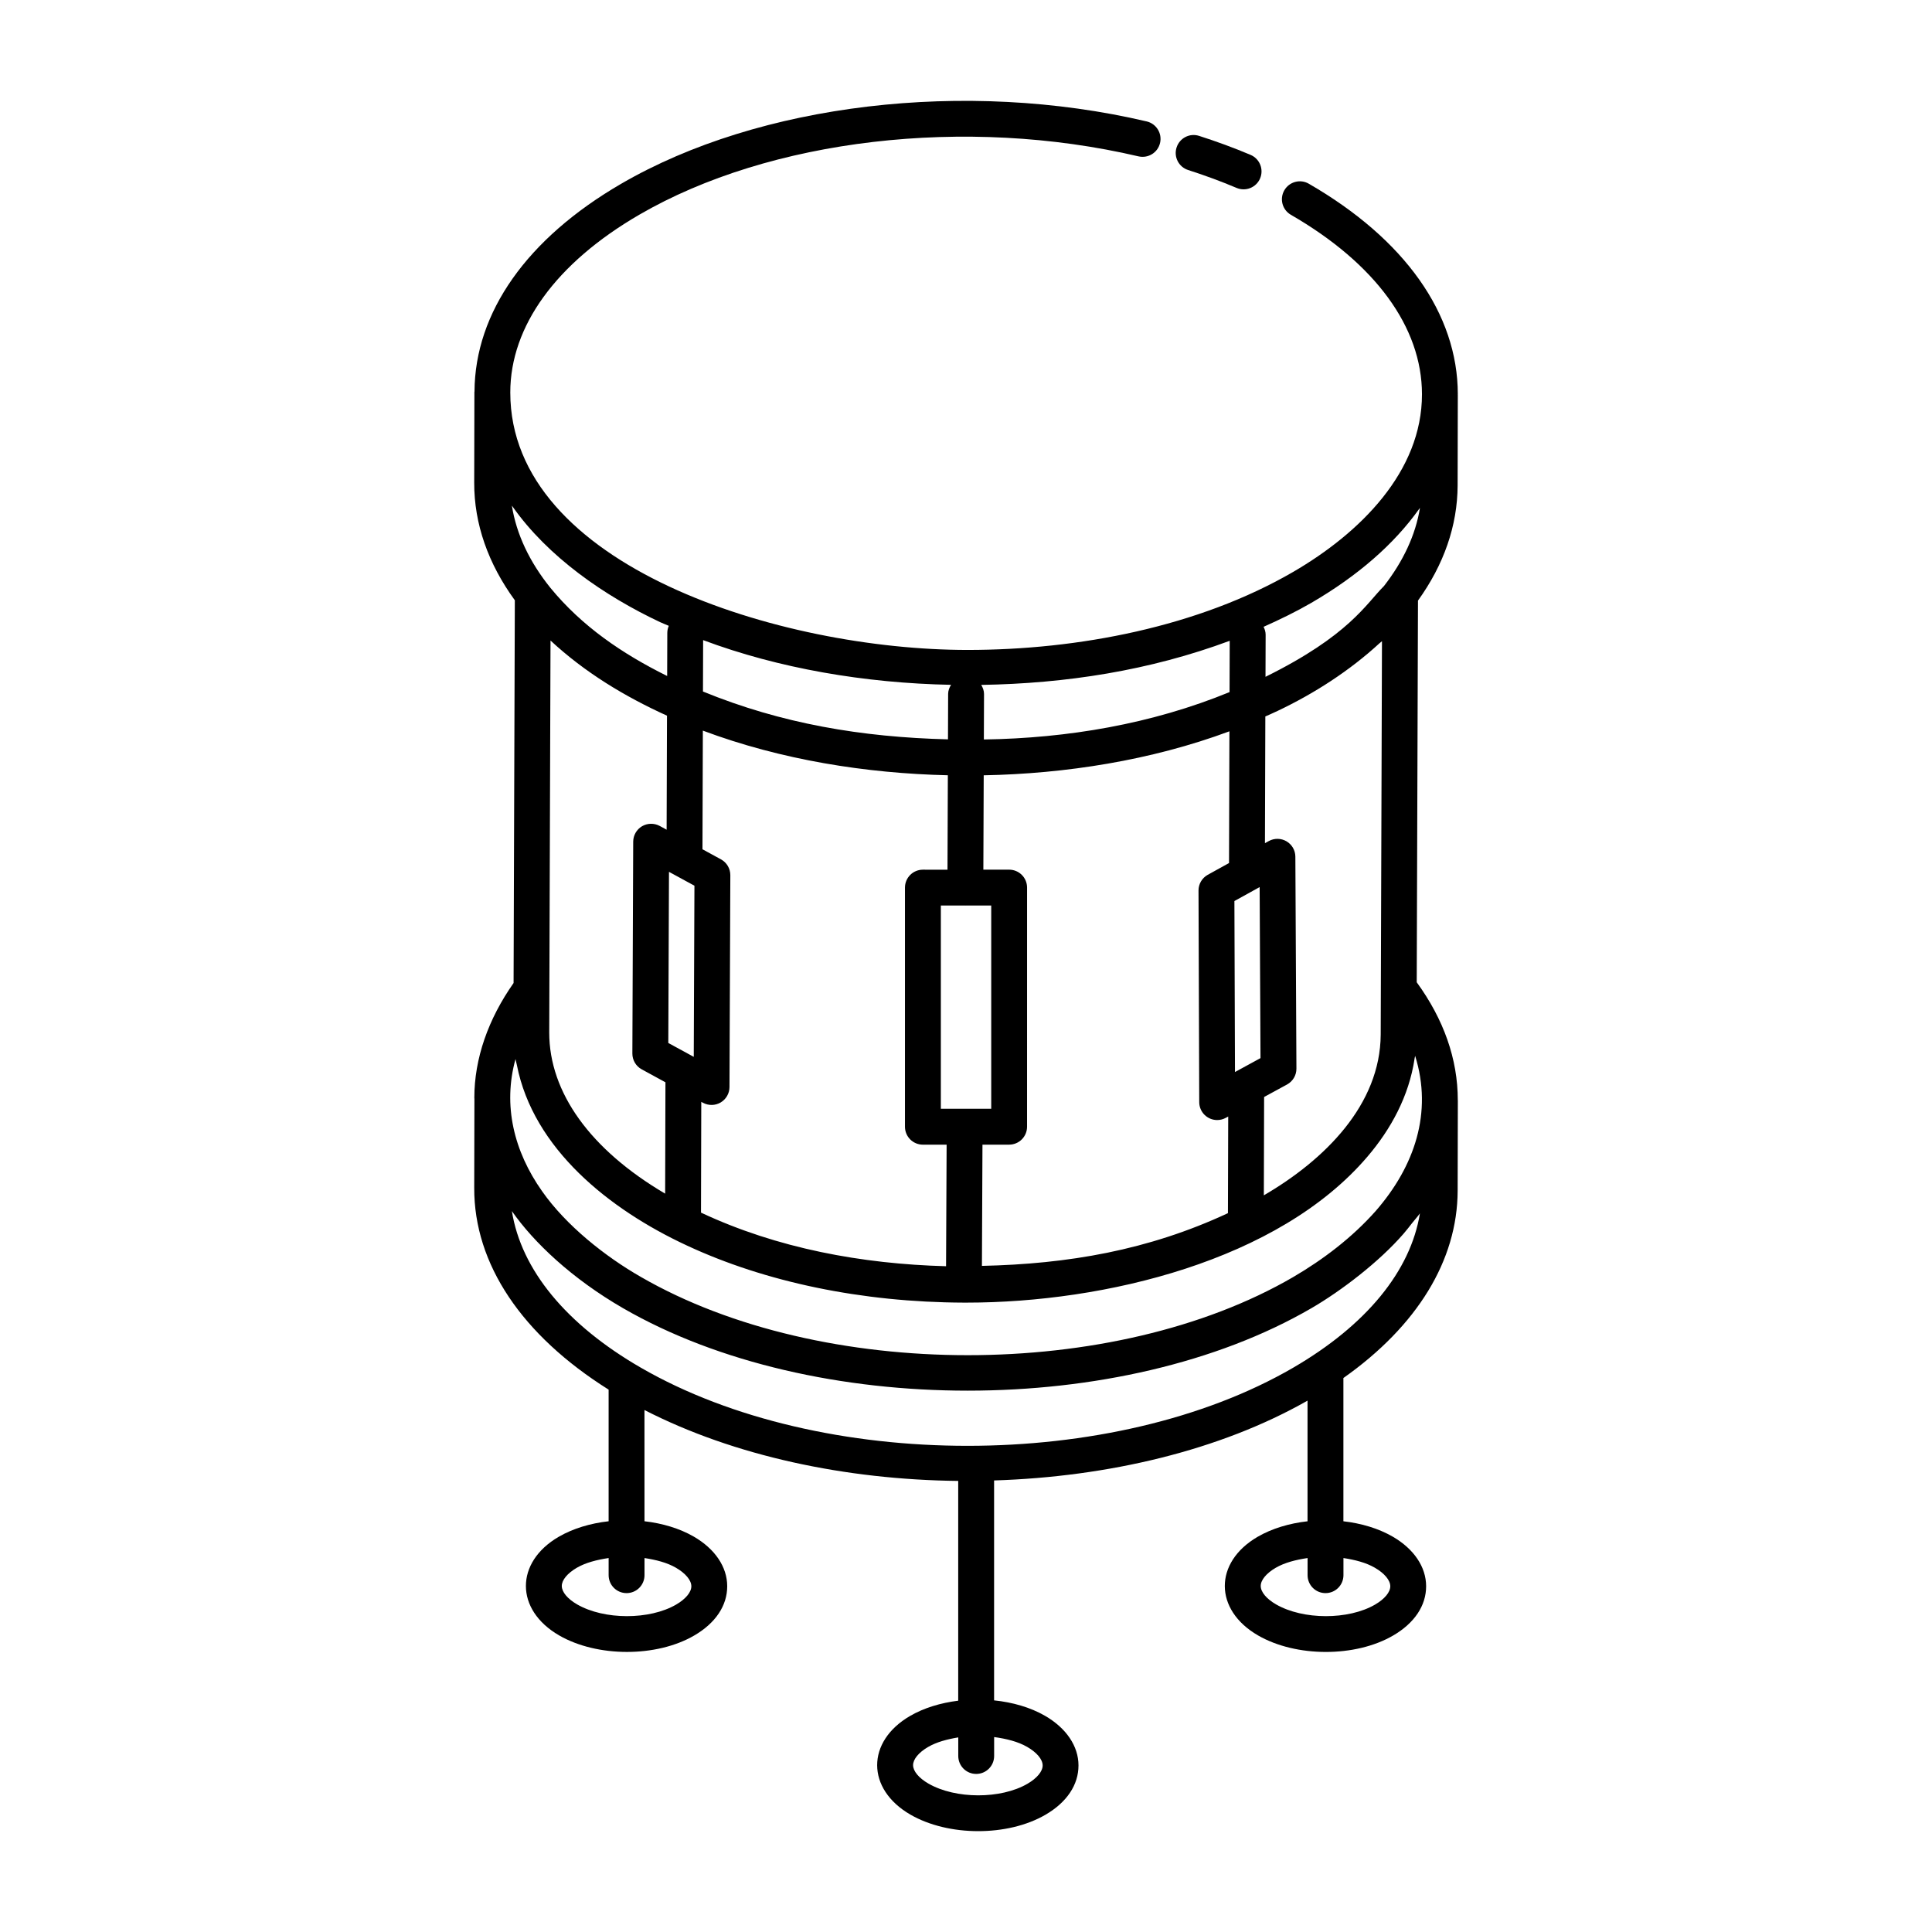 <?xml version="1.0" encoding="UTF-8"?>
<!-- Uploaded to: SVG Repo, www.svgrepo.com, Generator: SVG Repo Mixer Tools -->
<svg fill="#000000" width="800px" height="800px" version="1.1" viewBox="144 144 512 512" xmlns="http://www.w3.org/2000/svg">
 <g>
  <path d="m490.85 192.69c-2.273-1.324-5.184-0.527-6.492 1.742-1.312 2.273-0.535 5.18 1.742 6.492 22.371 12.914 34.711 29.793 34.738 47.527 0.031 20.57-16.438 36.82-34.098 47.09-25.094 14.582-57.051 20.699-86.309 20.699-49.523 0-121.22-22.188-121.2-68.234 0.008-17.57 12.137-34.289 34.16-47.09 34.637-20.117 86.582-26.191 132.32-15.48 2.586 0.586 5.109-0.988 5.715-3.543 0.598-2.559-0.988-5.113-3.543-5.715-47.996-11.254-102.65-4.758-139.26 16.52-24.984 14.516-38.762 34.066-38.875 55.066 0 0.047-0.027 0.082-0.027 0.129 0 0.957-0.051 24.945-0.051 23.988-0.035 10.961 3.711 21.512 10.766 31.199l-0.332 101.43c-6.746 9.586-10.402 20.055-10.402 30.426 0 0.094 0.023 0.184 0.023 0.273l-0.051 23.609c-0.062 20.191 12.633 39.008 35.617 53.449v34.883c-4.809 0.539-9.418 1.906-13.215 4.109-11.59 6.731-11.664 19.344 0.113 26.148 10.047 5.801 25.762 5.852 35.773 0.027 5.656-3.281 8.77-7.926 8.758-13.078-0.004-5.102-3.238-9.891-8.871-13.145-3.758-2.168-8.305-3.519-13.051-4.062l-0.008-29.477c23.754 12.184 53.348 18.465 83.148 18.789v58.242c-4.648 0.574-9.098 1.914-12.773 4.051-11.617 6.758-11.637 19.355 0.117 26.148 10.047 5.801 25.762 5.852 35.773 0.027 5.656-3.281 8.77-7.926 8.758-13.078-0.004-5.102-3.238-9.891-8.871-13.145-3.875-2.238-8.594-3.586-13.496-4.09v-58.281c30.223-0.953 59.918-7.969 83.066-21.152v31.973c-4.809 0.539-9.418 1.906-13.215 4.109-11.637 6.766-11.621 19.379 0.113 26.148 10.047 5.801 25.762 5.852 35.773 0.027 5.656-3.281 8.77-7.926 8.758-13.078-0.004-5.102-3.238-9.891-8.871-13.145-3.758-2.168-8.305-3.519-13.051-4.062v-37.965c19.539-13.789 30.219-31.141 30.277-49.633l0.051-23.957-0.008-0.016v-0.008c0-0.008-0.004-0.012-0.004-0.02-0.008-10.934-3.742-21.422-10.883-31.242l0.332-101.15c6.828-9.484 10.473-19.816 10.504-30.539l0.051-23.977v-0.008c0-0.02-0.012-0.035-0.012-0.055 0-0.047 0.012-0.094 0.012-0.141-0.031-21.273-14.055-41.074-39.488-55.754zm18.742 121.77c0.199-0.184 0.449-0.352 0.645-0.535-0.043 13.273-0.234 73.055-0.336 104.25-0.109 18.605-14.812 33.18-30.969 42.602l0.07-26.062 6.082-3.312c1.535-0.836 2.488-2.445 2.481-4.195l-0.281-56.176c-0.008-1.68-0.902-3.227-2.348-4.074-1.449-0.848-3.234-0.871-4.703-0.059l-1.008 0.555 0.102-33.582c1.078-0.488 2.172-0.949 3.227-1.461 9.754-4.621 19.113-10.66 27.039-17.953zm9.258 110.19c0.043-0.285 0.137-0.562 0.176-0.848 4.691 15.043-0.129 29.27-10.43 41.102-6.231 7.035-13.918 12.875-21.898 17.539-47.449 27.602-124.97 27.594-172.82-0.02-9.5-5.43-19.887-13.676-26.234-22.762-7.426-10.516-10.438-22.684-7.031-34.992 0.008 0.047 0.023 0.09 0.031 0.133 0.078 0.48 0.238 0.949 0.332 1.43 4.332 22.16 24.449 38.266 45.012 47.82 20.82 9.719 46.441 15.07 73.438 15.156h0.004 0.02 0.723c36.562 0 82.637-11.078 106.18-38.645 6.297-7.363 11.02-16.105 12.508-25.914zm-198.09-90.988-0.098 30.219-1.824-0.996c-1.473-0.789-3.246-0.762-4.695 0.078-1.438 0.855-2.328 2.398-2.336 4.074l-0.223 56.156c-0.004 1.746 0.941 3.356 2.473 4.191l6.293 3.434-0.078 29.508c-19.793-11.648-30.719-26.77-30.719-42.691l0.34-103.89c9.062 8.43 19.645 14.824 30.867 19.918zm149.05 4.144-0.105 34.91-5.637 3.117c-1.52 0.84-2.457 2.441-2.449 4.172l0.191 56.082c0.008 2.637 2.152 4.738 4.754 4.738 0.781 0 1.559-0.191 2.269-0.574l0.656-0.355-0.074 25.605c-21.129 9.852-42.434 13.473-65.195 13.973l0.145-32.129h7.062c2.629 0 4.754-2.125 4.754-4.754l0.004-63.367c0-2.629-2.125-4.754-4.754-4.754h-6.832l0.094-25.004c21.668-0.414 44.383-3.953 65.117-11.66zm1.473 90.293-0.152-45.312 6.688-3.699 0.227 45.324zm-143.25-49.375-0.18 45.352-6.746-3.676 0.18-45.352zm2.258 57.52c1.508 0.812 3.266 0.758 4.695-0.078 1.438-0.855 2.328-2.398 2.336-4.074l0.223-56.156c0.004-1.746-0.941-3.356-2.473-4.191l-4.91-2.68 0.102-31.441c20.758 7.769 43.297 11.328 64.926 11.832l-0.094 25.027-6.516-0.008c-2.629 0-4.754 2.125-4.754 4.754v63.367c0 2.629 2.125 4.754 4.754 4.754h6.285l-0.148 32.215c-22.242-0.605-44.719-4.719-64.945-14.207l0.074-29.352zm63.043 1.594v-53.859h6.461c0.008 0 0.016 0.004 0.023 0.004h0.016c0.008 0 0.016-0.004 0.023-0.004h6.828v53.859zm2.703-112.35c-0.438 0.711-0.762 1.5-0.77 2.387l-0.043 12.062c-22.863-0.574-44.09-4.152-64.93-12.676l0.043-13.621c19.992 7.481 42.762 11.398 65.699 11.848zm73.809 1.926c-20.68 8.48-42.941 12.227-65.113 12.559l0.043-12.043c0.004-0.902-0.309-1.699-0.742-2.422 22.473-0.363 44.617-3.797 65.852-11.688zm-190.05-49.223c9.41 13.398 24.418 23.754 39.156 30.691 0.738 0.348 1.535 0.633 2.285 0.969-0.246 0.57-0.391 1.199-0.395 1.863l-0.035 11.434c-11.898-5.898-22.562-13.148-30.949-23.371-5.523-6.863-9.008-14.195-10.203-21.762 0.039 0.059 0.098 0.117 0.141 0.176zm43.301 281.26c2.574 1.484 4.117 3.328 4.117 4.926 0.004 1.57-1.504 3.383-4.027 4.852-7.059 4.109-19.082 4.09-26.242-0.047-2.543-1.465-4.062-3.289-4.066-4.879 0-1.57 1.484-3.371 3.977-4.824 2.371-1.375 5.344-2.121 8.438-2.582v4.543c0 2.629 2.125 4.754 4.754 4.754s4.754-2.125 4.754-4.754v-4.539c3.043 0.465 5.961 1.199 8.297 2.551zm93.102 47.488c2.574 1.484 4.117 3.328 4.117 4.926 0.004 1.57-1.504 3.383-4.027 4.852-7.059 4.109-19.082 4.09-26.242-0.047-2.547-1.465-4.066-3.297-4.07-4.879 0-1.57 1.484-3.371 3.977-4.824 2.258-1.312 5.062-2.055 7.996-2.535v4.926c0 2.629 2.125 4.754 4.754 4.754s4.754-2.125 4.754-4.754v-5.019c3.207 0.441 6.293 1.188 8.742 2.602zm92.125-47.488c2.574 1.484 4.117 3.328 4.117 4.926 0.004 1.57-1.504 3.383-4.027 4.852-7.059 4.109-19.082 4.09-26.242-0.047-2.543-1.465-4.066-3.289-4.066-4.879-0.004-1.57 1.484-3.371 3.977-4.824 2.371-1.375 5.344-2.121 8.438-2.582v4.543c0 2.629 2.125 4.754 4.754 4.754 2.629 0 4.754-2.125 4.754-4.754v-4.539c3.043 0.465 5.961 1.199 8.297 2.551zm-21.625-52.988c-47.508 27.598-125.05 27.598-172.86-0.008-19.816-11.441-31.734-25.992-34.184-41.5 5.789 8.305 15.918 17.91 29.488 25.746 50.445 29.121 132.27 29.121 182.38-0.008 8-4.644 18.051-12.367 24.422-19.73 0.824-0.938 1.547-1.902 2.301-2.859 0.664-0.852 1.438-1.676 2.047-2.543-2.481 15.281-14.195 29.625-33.598 40.902zm33.602-227.85c-1.164 7.184-4.445 14.145-9.531 20.691-4.789 4.769-9.227 13.105-31.398 24.059l0.035-11.129c0.004-0.773-0.219-1.473-0.543-2.121 4.383-1.957 8.66-4.035 12.672-6.363 12.367-7.188 21.961-15.617 28.531-24.844 0.066-0.098 0.164-0.191 0.234-0.293z"/>
  <path d="m471.71 193.8c2.406 1.02 5.203-0.098 6.231-2.523 1.02-2.418-0.105-5.207-2.523-6.231-4.348-1.84-8.941-3.531-13.641-5.035-2.516-0.812-5.176 0.582-5.973 3.078-0.805 2.5 0.574 5.176 3.078 5.973 4.426 1.418 8.742 3.012 12.828 4.738z"/>
 </g>
</svg>